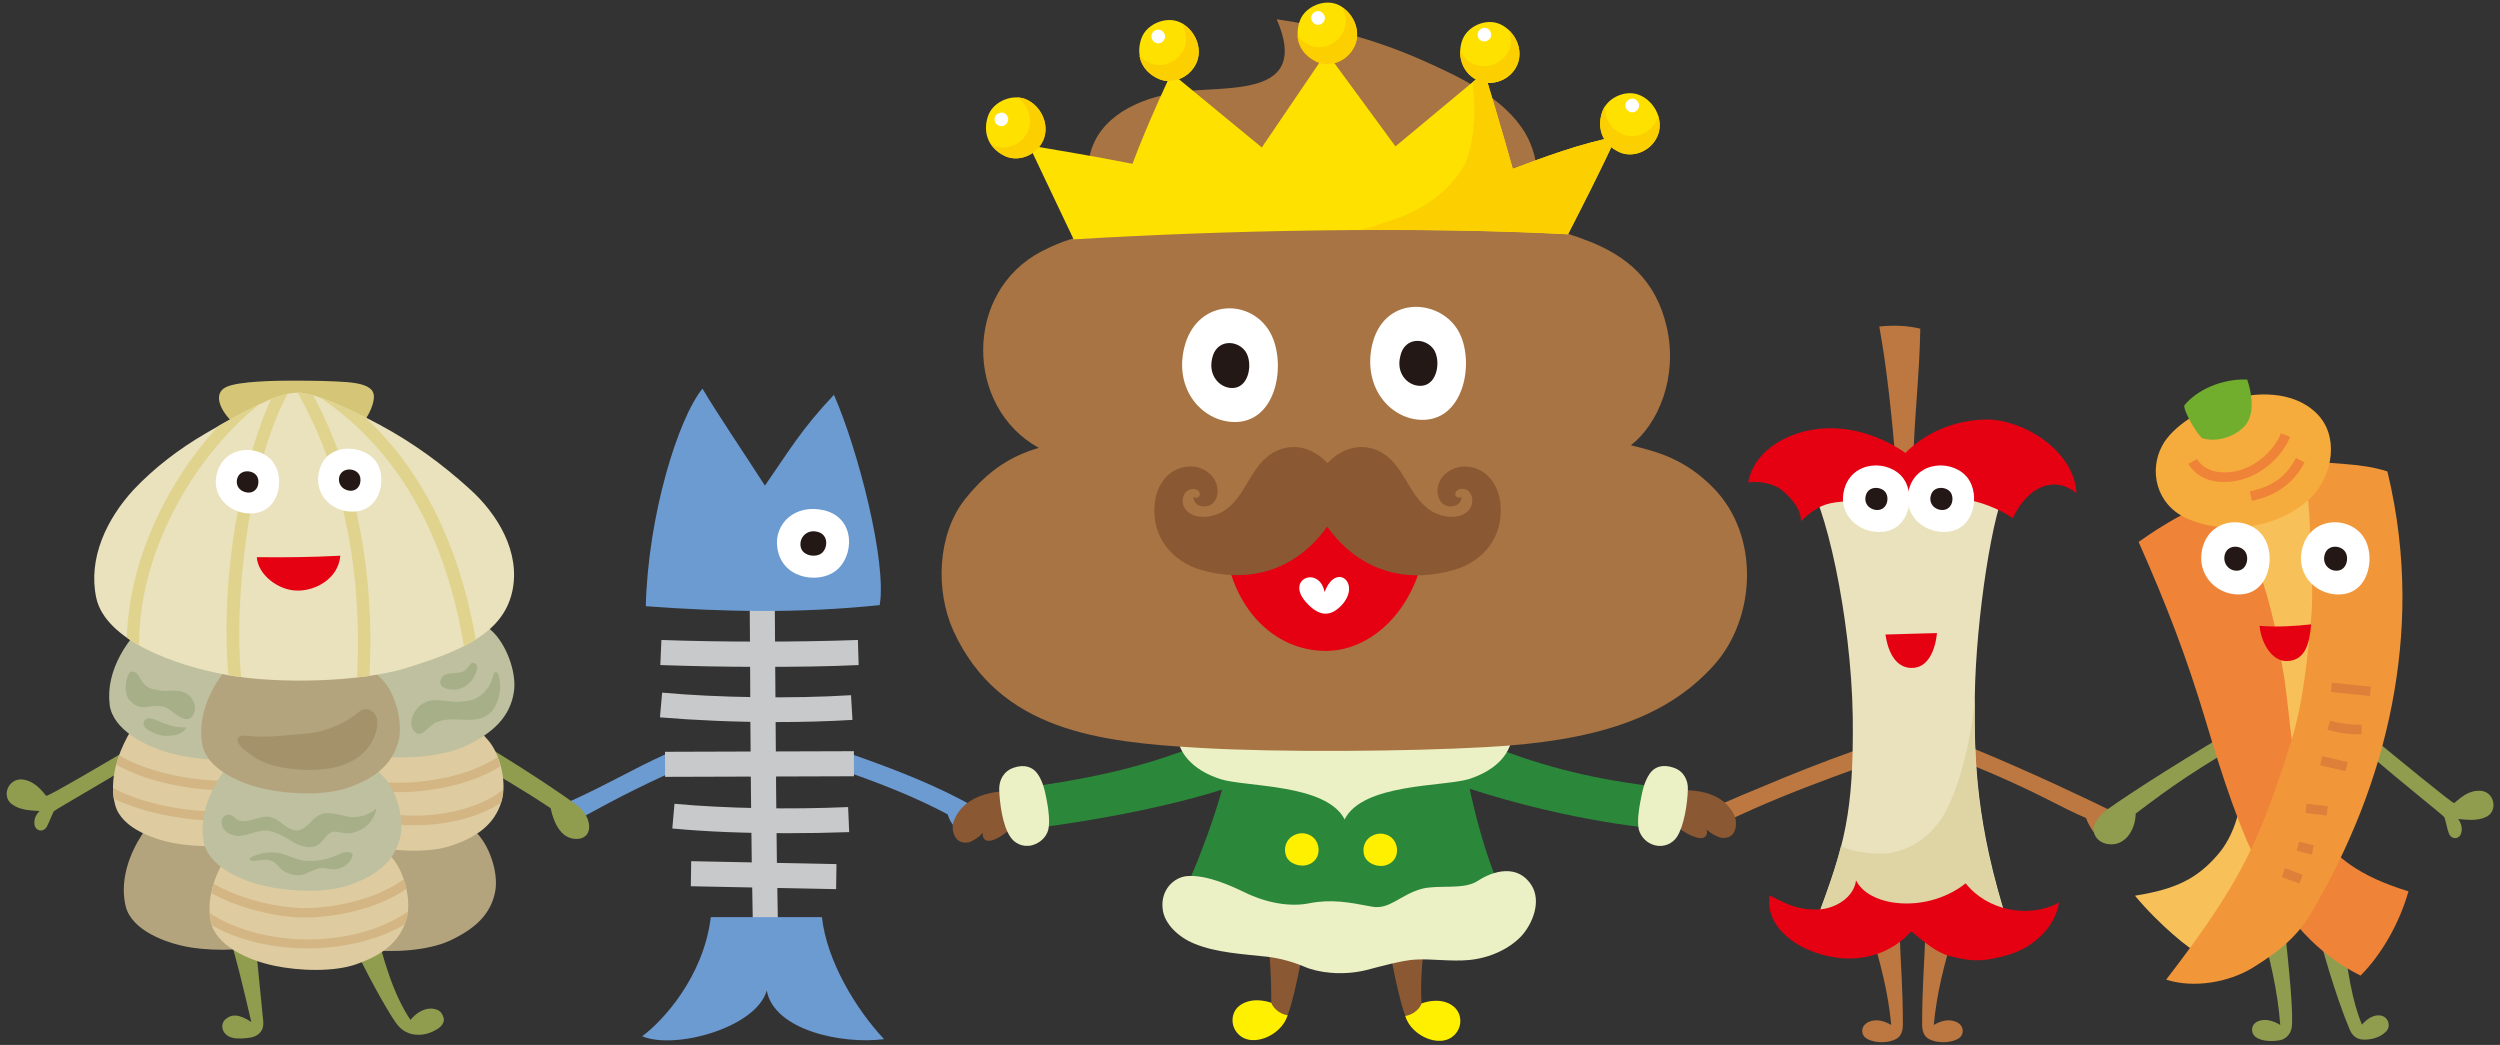 <?xml version="1.0" encoding="utf-8"?>
<!-- Generator: Adobe Illustrator 28.3.0, SVG Export Plug-In . SVG Version: 6.00 Build 0)  -->
<svg version="1.1" id="レイヤー_1" xmlns="http://www.w3.org/2000/svg" xmlns:xlink="http://www.w3.org/1999/xlink" x="0px"
	 y="0px" viewBox="0 0 688.3 287.7" style="enable-background:new 0 0 688.3 287.7;" xml:space="preserve">
<rect x="0" y="0" width="688.3" height="287.7" fill="#333333" stroke="none"/>
<style type="text/css">
	.st0{fill:#BC7840;}
	.st1{fill:#EAE2BD;}
	.st2{fill:#DFD4A4;}
	.st3{fill:#E50012;}
	.st4{fill:#FFFFFF;}
	.st5{fill:#231815;}
	.st6{fill:#6C9BD2;}
	.st7{fill:#C8C9CA;}
	.st8{fill:#2B883A;}
	.st9{fill:#8A5832;}
	.st10{fill:#ECF1C5;}
	.st11{fill:#6EB944;}
	.st12{fill:#FFF000;}
	.st13{fill:#A87443;}
	.st14{fill:#FFE100;}
	.st15{fill:#FCCF00;}
	.st16{fill:#909D4F;}
	.st17{fill:#F8C058;}
	.st18{fill:#EF8337;}
	.st19{fill:#F29739;}
	.st20{fill:#F5AC3C;}
	.st21{fill:#72AE2D;}
	.st22{fill:#DF803A;}
	.st23{fill:#D5C577;}
	.st24{fill:#B3A47D;}
	.st25{fill:#DECBA0;}
	.st26{clip-path:url(#SVGID_00000077288995782207061030000001672848573006681737_);fill:#D3B684;}
	.st27{clip-path:url(#SVGID_00000025413878385012007030000009223372840493469349_);fill:#D3B684;}
	.st28{clip-path:url(#SVGID_00000017510837932075986620000009750102973193131152_);fill:#D3B684;}
	.st29{fill:#BEC09F;}
	.st30{fill:#A7AF88;}
	.st31{fill:#A4926A;}
	.st32{clip-path:url(#SVGID_00000062905468439498959870000011628132710414623631_);}
	.st33{fill:#E0D38E;}
</style>
<g>
	<g>
		<path class="st0" d="M542.8,210.6c17.9,7.3,25.1,12,31.5,14.6c1,2.6,3.2,6.2,5.9,6.7c2.1,0.4,5.1-0.4,5.9-2.3
			c0.9-2.3-2.3-5.2-4.5-6.2c-6.7-3.3-22.6-10.9-38.7-17.5"/>
		<g>
			<g>
				<path class="st0" d="M514.7,255c3.3,11.1,5.1,18.1,6,27.2c-2.2-1.3-4.4-1.7-6.3-0.8c-2.1,1-2.1,3.3-0.8,4.3
					c1.6,1.3,5.1,1.6,7.4,0.8c1.8-0.6,2.9-1.6,2.9-4.5c0-9.9-0.6-16.3-1-27.4"/>
				<path class="st0" d="M538.4,255c-3.3,11.1-5.1,18.1-6,27.2c2.2-1.3,4.4-1.7,6.3-0.8c2.1,1,2.1,3.3,0.8,4.3
					c-1.6,1.3-5.1,1.6-7.4,0.8c-1.8-0.6-2.9-1.6-2.9-4.5c0-9.9,0.6-16.3,1-27.4"/>
			</g>
			<path class="st0" d="M510.5,211.8c-18.2,6.6-25.1,9.7-32.8,13.2c-1.1,2.6-1.4,4.3-4.5,3.2c-1.1-0.4-2.3-1.1-2.8-2.1
				c-1.7-3.2,2.5-4.3,4.6-5.2c3.2-1.4,6.5-2.8,9.7-4.1c8.5-3.6,17.1-7,25.8-10.1"/>
			<path class="st1" d="M496.8,131.3c5.6,5.9,12.9,38.7,13.3,66.1c0.3,26.4-2.3,35.4-9.7,55.3c11.7,0,40.7,1.6,52.4,1.5
				c-8.7-27.1-9.3-44.9-9.1-62.4c0.3-21.8,5.1-52.4,9.1-58.4"/>
			<path class="st2" d="M543.7,191.9c0,0-0.3,4.7-1.1,9c-1,5.6-3,15-6.8,22.3c-3.2,6-8.4,10.3-15.1,11.6c-3.2,0.6-11.1,0-13.8-2
				c-1.5,6.1-3.7,12.2-6.6,20c11.7,0,40.7,1.6,52.4,1.5C544,227.3,543.4,209.4,543.7,191.9z"/>
			<path class="st0" d="M521.9,126.9c-1-11.7-2.4-25.7-4.5-37c3.5-0.4,7.8-0.3,11.3,0.6c-0.2,12.8-1.8,25.7-2,38.5"/>
			<path class="st3" d="M498.5,118.4c10.6-2,20.4,2.3,26.1,6.3c5.8-5.9,14-9.1,22.3-9.2c9.7-0.1,24.1,8.2,24.8,20.3
				c-2.7-2.2-6.6-3.6-11-1c-3.1,1.8-5.6,5.6-6.5,7.9c-7.7-5.3-20.5-8.1-29.1-3.2c-0.9,0.5-5.9,3.9-5.4,5.2c-2-4.6-7.4-7-12.4-6.6
				s-7.2,1.4-11.5,5.4c0.2-3.2-2.5-6.2-4.9-8.3c-2.4-2.1-6.4-2.8-9.6-2.4C482.8,124.6,490.9,119.8,498.5,118.4z"/>
			<path class="st3" d="M505.9,263.7c7,0.9,14.8-1.1,20.3-7.3c3.7,3.1,7.1,5.9,10.5,6.8c6.6,1.8,10.3,1.5,16.8-0.5
				c6.5-2.1,12.3-7.4,13.4-14.2c-8.4,4.5-19.8,2.2-25.7-5.3c-5.7,4.5-13.4,6.4-20.5,5.2c-3.9-0.7-7.9-2.5-9.7-6
				c-0.6,4.7-5.7,7.8-10.4,8c-4.9,0.1-7.6-0.8-13.4-3.9C485.8,255.3,495.1,262.3,505.9,263.7z"/>
			<path class="st4" d="M518.5,146.4c7.4-0.8,8.8-10.1,5.6-14.6c-3.9-5.4-14.1-5.1-16.3,2.8C505.7,141.9,512.2,147.1,518.5,146.4z"
				/>
			<path class="st5" d="M517.2,140.4c2.5-0.3,3-3.4,1.9-4.9c-1.2-1.6-4.7-1.8-5.4,0.9C513,138.9,515.1,140.6,517.2,140.4z"/>
			<path class="st4" d="M536.3,146.4c7.4-0.8,8.8-10.1,5.6-14.6c-3.9-5.4-14.1-5.1-16.3,2.8C523.6,141.9,530,147.1,536.3,146.4z"/>
			<path class="st5" d="M535.1,140.4c2.5-0.3,3-3.4,1.9-4.9c-1.2-1.6-4.7-1.8-5.4,0.9C530.9,138.9,533,140.6,535.1,140.4z"/>
			<path class="st3" d="M519.1,174.7c4.5-0.1,9-0.3,14.2-0.4c-0.5,4.6-2.4,9.7-7.1,9.6C521.9,183.8,519.8,179.5,519.1,174.7z"/>
		</g>
	</g>
	<g>
		<g>
			<path class="st6" d="M183.6,213.2c-13.3,6.1-20.5,10.4-22.7,11.5c-3,1.5-2.5,3.6-6.7,1.6c-4.2-2-0.3-4.4,1.9-5.3
				c10.8-4.8,18.3-9.4,27.5-13.5"/>
		</g>
		<g>
			<path class="st7" d="M207.3,256c-0.5-24-0.7-50.9-0.8-76.9c-0.1-9.9-0.1-19.7-0.2-29.2l6.9-0.1c0.1,9.5,0.1,19.3,0.2,29.2
				c0.2,26,0.3,52.8,0.8,76.8L207.3,256z"/>
			<path class="st6" d="M193.4,107c-6.8,8.4-15,35.1-15.6,59.9c21.8,1.6,42,2,64.4-0.3c2-11.8-5.9-42.6-12.6-57.9
				c-8.9,9.4-12.4,15.5-19,25C205.8,126.2,197.6,114.1,193.4,107z"/>
			<g>
				<g>
					<path class="st4" d="M214,150.7c1.1,8.6,11.1,10.1,15.9,6.6c5.4-3.9,5.8-14.7-3-16.8C218.9,138.6,213.1,144.2,214,150.7z"/>
					<path class="st5" d="M220.4,150.3c0.3,2.7,4,3.3,5.7,2.1c1.9-1.4,2.1-5.3-1.1-6C222.1,145.7,220.1,148,220.4,150.3z"/>
				</g>
			</g>
			<path class="st7" d="M209.3,183.6c-9.6,0-19.2-0.2-27.5-0.5l0.3-6.9c16.2,0.6,37.9,0.6,54.1,0l0.2,6.9
				C228.3,183.5,218.8,183.6,209.3,183.6z"/>
			<path class="st7" d="M213.5,198.8c-11.1,0-22.3-0.5-31.8-1.3l0.6-6.8c15.5,1.4,36,1.7,52,0.7l0.4,6.8
				C228.2,198.6,220.9,198.8,213.5,198.8z"/>
			<path class="st6" d="M234.3,212.9c10,3.5,18.9,7.2,26.6,11.3c0.8,2.4,2.2,4.6,4.9,5c2.1,0.3,5.1-0.7,5.7-2.6
				c0.8-2.3-1.3-3.4-3.5-4.6c-9.8-5.5-20.3-9.7-33.1-14.2"/>
			
				<rect x="183.1" y="206.9" transform="matrix(1 -3.173812e-03 3.173812e-03 1 -0.666 0.665)" class="st7" width="52" height="6.9"/>
			<path class="st7" d="M216.4,229.4c-10.9,0-21.9-0.4-31.3-1.3l0.6-6.8c14.1,1.3,32,1.6,47.8,0.9l0.3,6.9
				C228.2,229.3,222.3,229.4,216.4,229.4z"/>
			<path class="st7" d="M230.2,244.8c-6.4-0.1-13.2-0.3-20-0.4c-6.8-0.1-13.6-0.3-20-0.4l0.1-6.9c6.4,0.1,13.2,0.3,20,0.4
				c6.8,0.1,13.6,0.3,20,0.4L230.2,244.8z"/>
			<path class="st6" d="M195.7,252.5c12.1,0,18.5,0,30.6,0c1.3,12.1,9.4,25.4,17.1,33.6c-11.7,1.5-30.3-2.5-32.3-13.4
				c-2.9,10.3-25.4,16.4-34.3,12.6C182.4,281.2,193.7,269,195.7,252.5z"/>
		</g>
	</g>
	<g>
		<path class="st8" d="M408.8,204.8c14.5,5.6,26.8,9.2,45.5,11.6c1.1,4.4,0.5,6.6,0.9,11.6c0,0.1-26.6-2.1-57.8-13.3"/>
		<g>
			<path class="st9" d="M458.8,219.9c-0.2-0.8-0.2-1.4-0.1-1.6c0.1-0.1,1.3-0.6,1.5-0.6c7.8-0.7,14.5,0.9,17.3,6.8
				c0.7,1.5,0.6,3.9-0.4,5.1c-0.8,1-2.2,1.3-3.5,1c-0.3-0.1-2.4-0.9-3.7-2.2c0.4,1.7-0.6,2.6-2.2,2.3c-2.5-0.4-7.4-3.3-8.1-6.1
				C459.5,224.3,459.1,221,458.8,219.9z"/>
		</g>
		<path class="st10" d="M464.7,217.3c0.1-2.3-1-4.9-3.8-5.9c-3.1-1.1-5.4-0.3-6.7,1.6c-1.5,2.2-2,4.7-2.5,7.3
			c-0.5,2.5-1,5.9-0.5,8.1c0.6,2.1,2.2,3.7,4.3,4.3c2.7,0.7,5-0.5,6.2-2.3C463.6,227.5,464.6,221.4,464.7,217.3z"/>
		<g>
			<path class="st11" d="M352.6,234.7c-1.3,4.7-0.2,10,2.8,13.8c8,10.2,24.5,13,33.8,6.6c6.1-4.2,9.5-8.4,11-14.7"/>
			<path class="st9" d="M346.8,241.2c3,18.9,3.2,27.4,3.2,34.9c-6.6-2.4-10.3,3.9-8,6.8c4.1,5.2,11,1.1,12.8-4.2c2-5.7,5-21,7-37.3"
				/>
			<path class="st12" d="M350,276.1c0.7,1.8,2.7,3.2,4.5,3.4c-1.6,5.8-10.8,9.7-14.3,4.3c-1.2-1.8-1.2-4.4,0.3-6.2
				C342.2,275.7,345.6,274.6,350,276.1z"/>
			<path class="st9" d="M395.2,238.8c-3,18.9-4.4,28.9-3.8,37.4c6.6-2.4,10.3,3.9,8,6.8c-4.1,5.2-11,1.1-12.8-4.2
				c-2-5.7-5-21-7-37.3"/>
			<path class="st12" d="M391.4,276.3c-0.7,1.8-2.7,3.2-4.5,3.4c1.6,5.8,10.8,9.7,14.3,4.3c1.2-1.8,1.2-4.4-0.3-6.2
				C399.2,275.8,395.8,274.7,391.4,276.3z"/>
			<g>
				<path class="st8" d="M400.9,194.7c2,16.9,6.4,38.9,14.2,54.4c-15.1,10.1-33.8,11.4-43.9,11.4c-10.1,0-31.5-1.8-46.6-11.9
					c7.3-15.1,14.5-36.1,16.5-53"/>
				<path class="st8" d="M331,204.8c-14.5,5.6-26.1,8.7-45.5,11.6c-1.1,4.4-0.4,6.6-0.9,11.6c0,0.1,34.8-4.1,58-12.7"/>
				<g>
					<path class="st9" d="M280.9,219.8c0.1-0.8,0.1-1.4-0.1-1.6c-0.1-0.1-1.3-0.5-1.5-0.5c-7.8,0-14.3,2.2-16.7,8.3
						c-0.6,1.5-0.3,3.9,0.9,5.1c0.9,0.9,2.3,1.1,3.6,0.7c0.3-0.1,2.3-1.1,3.5-2.5c-0.2,1.7,0.8,2.5,2.4,2.1c2.4-0.6,7.1-4,7.5-6.8
						C280.6,224.1,280.8,220.9,280.9,219.8z"/>
				</g>
				<path class="st10" d="M275.1,217.2c0-2.3,1.1-4.8,3.9-5.8c3.1-1.1,5.4-0.2,6.7,1.7c1.5,2.2,2,4.7,2.5,7.3c0.5,2.5,0.9,6,0.4,8.1
					c-0.6,2.1-2.3,3.6-4.4,4.2c-2.7,0.7-5-0.6-6.1-2.4C276.1,227.4,275.2,221.3,275.1,217.2z"/>
				<path class="st12" d="M360.3,238c2.9-1.1,3.3-4.3,2.1-6.4c-0.9-1.7-3.5-2.9-6-1.7c-2.4,1.1-3.1,3.7-2.3,5.8S358,238.9,360.3,238
					z"/>
				<path class="st10" d="M404.6,264.3c-5.3,0.5-10.4-0.4-15.1-0.1c-3.5,0.2-10.3,2.1-13.4,2.9c-6.6,1.6-13.3,0.7-17.1-1
					c-3.1-1.3-6.7-2.3-10.2-2.7c-6.4-0.7-14-1.1-20-3.6c-4.2-1.7-8.3-5.4-8.7-9.6c-0.6-5.1,3-8.7,6.8-9c5.3-0.4,12.1,2.7,15.6,4.4
					c6.5,3.2,13,4.1,17.9,3.1c6.2-1.2,10.9-0.3,17.2,0.9c5,1,7.9-3.3,13.9-4.9c4.6-1.2,11.5,0.4,15.4-2.2c4.1-2.7,11-4.8,14.8,1.3
					c2.7,4.4,0.3,10.5-2.9,14C415.4,261.3,410.3,263.7,404.6,264.3z"/>
				<path class="st10" d="M370.2,180.7c12.9,0.3,24,2.5,34.7,8.5c4.4,2.4,11.3,7.4,11.4,12.5c0.1,5.4-4.1,10.3-11.9,12.8
					c-6.8,2.1-29.2,1.1-34.2,11.1c-5-9.9-27.5-8.9-34.2-11.1c-7.8-2.5-11.9-7.5-11.9-12.8c0-5,7-10,11.4-12.5
					C346.3,183.2,357.4,181.1,370.2,180.7z"/>
				<path class="st13" d="M324.9,25.3c-12.5,1.8-22.4,7.4-24.8,17.2c-2.3,9.3,1,15.5,6.7,21.6c-7.1,0.1-13.2,1.5-20,5.1
					c-21.5,11.1-21.2,42.9-0.8,54.1c-7.4,2.2-13.7,5.9-20.2,14c-7.8,9.7-8.3,25.4-3.3,36.4c12.7,27.7,40.6,30.6,67.7,32.2
					c22.1,1.3,57.2,1,78.8-0.2c30.1-1.6,49.8-7.9,63-22.7c11.4-12.8,12.7-35.6-0.4-48.8c-7.9-8-15.6-9.9-22.6-11.6
					c7.6-5.9,13-18.8,9.9-32.5c-3-13.2-11.3-19.6-21-23.5c-9.2-3.7-13.5-4-21.2-4.7c8.3-6.9,7.6-17.9,3.2-25.3
					c-5.8-9.7-18.1-15.5-28.5-20.1c-13.6-6-27-9.3-39.9-11.2C361,27.1,337.8,23.5,324.9,25.3z"/>
				<path class="st4" d="M341.5,116.1c10.6-1.4,12.6-17.2,8-24.9c-5.6-9.3-20.3-8.8-23.5,4.7C323.1,108.4,332.4,117.2,341.5,116.1z"
					/>
				<path class="st5" d="M339.8,106.8c4.2-0.5,5.1-6.9,3.2-9.9c-2.2-3.4-8.2-3.7-9.3,1.9C332.6,103.7,336.2,107.2,339.8,106.8z"/>
				<path class="st4" d="M393.2,115.5c10.6-1.4,12.8-17.4,8-24.9c-5.4-8.5-20.5-9.2-23.5,4.7C375.1,107.9,384.2,116.6,393.2,115.5z"
					/>
				<path class="st5" d="M391.6,106.2c4.2-0.5,5.1-6.9,3.2-9.9c-2.2-3.4-8.2-3.7-9.3,1.9C384.3,103.2,388,106.6,391.6,106.2z"/>
				<path class="st3" d="M336.8,145.4c18.6-1.8,36.3-1.8,56.2,0c-1.4,21.4-14.9,33.7-27.7,33.8C350.9,179.4,337.6,167.2,336.8,145.4
					z"/>
				<path class="st4" d="M364.7,163c-1.5-7.3-10.7-3.7-5.3,2.6c3.8,4.4,7,4.2,10,1C374.9,160.6,367.8,154.6,364.7,163z"/>
			</g>
		</g>
		<g>
			<path class="st14" d="M431.7,64.5c4.7-9.2,8.5-16.6,13.3-26.9c-9.8,1.9-20.1,5.7-28.5,8.9c-2.7-9.8-7.8-26.6-7.8-26.6l-24.5,20.4
				l-19-25.9l-17.8,26.2l-24.9-20.5c0,0-6.8,14.4-10.7,25c-11.1-2.2-18.8-3.4-28.5-5.1c5.3,11.1,7.7,16.3,12.3,25.9
				C337,63.4,388.8,62.3,431.7,64.5z"/>
		</g>
		<path class="st9" d="M365.4,145c9.7,13.5,23.4,15.4,35.3,11.8c7.2-2.2,13.3-8.5,12.4-18c-0.4-4.4-2.8-8.7-7.3-10
			c-4.9-1.4-9.2,1.6-9.9,5.1c-0.6,2.9,0.9,5.3,3,5.5c1.8,0.2,3.5-0.7,3.5-2.6c-0.7,0.5-1.5,0.1-1.7-0.4c-0.2-0.8,0.4-1.5,1.1-1.7
			c1.4-0.4,2.8,0.3,3.3,1.7c0.6,1.6,0.2,3.5-1.4,4.7c-2.1,1.7-6,1.5-8.9,0c-7.4-4-7.8-13.7-15.6-17.1c-4.8-2.1-9.9-0.5-13.7,3.5
			c-3.8-4-8.9-5.6-13.7-3.5c-7.9,3.4-8.3,13.2-15.6,17.1c-2.8,1.5-6.8,1.7-8.9,0c-1.6-1.2-2.1-3.1-1.4-4.7c0.5-1.3,1.9-2,3.3-1.7
			c0.7,0.2,1.3,0.9,1.1,1.7c-0.2,0.6-1,0.9-1.7,0.4c0,1.9,1.6,2.8,3.5,2.6c2.1-0.2,3.6-2.6,3-5.5c-0.7-3.5-5-6.6-9.9-5.1
			c-4.5,1.3-6.9,5.6-7.3,10c-0.9,9.5,5.3,15.8,12.4,18C342,160.3,355.7,158.5,365.4,145z"/>
		<path class="st14" d="M451.7,26.3c4.1,1.9,6.5,7.1,4.6,11.3c-1.9,4.1-6.8,6-10.5,4.3c-5.1-2.4-6.2-7.3-4.5-11.5
			C442.8,26.7,447.9,24.5,451.7,26.3z"/>
		<path class="st4" d="M450.1,27.3c0.9,0.4,1.5,1.6,1,2.5c-0.4,0.9-1.5,1.4-2.4,1c-1.1-0.5-1.4-1.6-1-2.6
			C448.1,27.4,449.3,26.9,450.1,27.3z"/>
		<g>
			<path class="st15" d="M456.5,31.8c-0.1,0.4-0.2,0.9-0.4,1.3c-1.7,3.7-6.2,5.4-9.5,3.8c-3.6-1.7-4.9-4.7-4.6-7.8
				c-0.3,0.4-0.5,0.8-0.7,1.2c-1.7,4.2-0.7,9.1,4.5,11.5c3.7,1.8,8.7-0.1,10.5-4.3C457.1,35.7,457.1,33.7,456.5,31.8z"/>
		</g>
		<path class="st14" d="M413.1,6.7c4.1,1.9,6.5,7.1,4.6,11.3c-1.9,4.1-6.8,5.8-10.5,4.3c-4.7-1.9-6.2-7.3-4.5-11.5
			C404.2,7.1,409.3,4.9,413.1,6.7z"/>
		<path class="st4" d="M409.4,7.8c0.9,0.4,1.5,1.6,1,2.5c-0.4,0.9-1.5,1.3-2.4,1c-1.1-0.4-1.4-1.6-1-2.6
			C407.4,7.9,408.6,7.4,409.4,7.8z"/>
		<g>
			<path class="st15" d="M415.5,8.4c0.6,1.8,0.7,3.7-0.1,5.5c-1.7,3.7-6.1,5.2-9.5,3.8c-1.9-0.8-3.2-2.2-3.9-3.9
				c-0.2,3.4,1.5,6.9,5.1,8.4c3.8,1.6,8.7-0.1,10.5-4.3C419.2,14.7,418,10.8,415.5,8.4z"/>
		</g>
		<path class="st14" d="M368.4,1.3c4.1,1.9,6.5,7.1,4.6,11.3c-1.9,4.1-6.8,6-10.5,4.3c-5.1-2.4-6.2-7.3-4.5-11.5
			C359.5,1.8,364.6-0.4,368.4,1.3z"/>
		<path class="st4" d="M363.6,3.2c0.9,0.4,1.5,1.6,1,2.5c-0.4,0.9-1.5,1.4-2.4,1c-1.1-0.5-1.4-1.6-1-2.6
			C361.6,3.3,362.7,2.8,363.6,3.2z"/>
		<path class="st15" d="M369.6,2.1c1,2,1.3,4.4,0.3,6.5c-1.7,3.7-6.2,5.4-9.5,3.8c-1.4-0.7-2.5-1.6-3.2-2.6c0.2,2.9,1.8,5.5,5.2,7.2
			c3.7,1.8,8.7-0.1,10.5-4.3C374.7,8.9,372.9,4.3,369.6,2.1z"/>
		<path class="st14" d="M282.6,27.4c4.1,1.9,6.5,7.1,4.6,11.3c-1.9,4.1-6.8,6-10.5,4.3c-5.1-2.4-6.2-7.3-4.5-11.5
			C273.7,27.9,278.8,25.7,282.6,27.4z"/>
		<path class="st15" d="M282.6,27.4c-0.8-0.4-1.7-0.5-2.5-0.6c2.9,2.1,4.4,6.1,2.9,9.4c-1.7,3.7-6.2,5.4-9.5,3.8
			c-0.3-0.1-0.5-0.3-0.7-0.4c0.9,1.3,2.1,2.4,3.9,3.3c3.7,1.8,8.7-0.1,10.5-4.3C289.1,34.4,286.7,29.2,282.6,27.4z"/>
		<path class="st4" d="M276.4,31.1c0.9,0.4,1.5,1.6,1,2.5c-0.4,0.9-1.5,1.4-2.4,1c-1.1-0.5-1.4-1.6-1-2.6
			C274.4,31.3,275.5,30.8,276.4,31.1z"/>
		<path class="st14" d="M324.8,6.1c4.1,1.9,6.5,7.1,4.6,11.3c-1.9,4.1-6.8,6-10.5,4.3c-5.1-2.4-6.2-7.3-4.5-11.5
			C315.9,6.6,321,4.4,324.8,6.1z"/>
		<path class="st4" d="M319.6,8.3c0.9,0.4,1.5,1.6,1,2.5c-0.4,0.9-1.5,1.4-2.4,1c-1.1-0.5-1.4-1.6-1-2.6
			C317.6,8.4,318.7,7.9,319.6,8.3z"/>
		<path class="st15" d="M325.3,6.4c1.3,2.1,1.7,4.8,0.7,7.1c-1.7,3.7-6.2,5.4-9.5,3.8c-1.1-0.5-2-1.2-2.8-2c0.4,2.5,2,4.9,5.1,6.3
			c3.7,1.8,8.7-0.1,10.5-4.3C331.2,13.4,329.1,8.4,325.3,6.4z"/>
		<path class="st15" d="M374.5,63.3c19.7-0.1,39.2,0.2,57.2,1.2c4.7-9.2,8.5-16.6,13.3-26.9c-9.8,1.9-20.1,5.7-28.5,8.9
			c-2.7-9.8-7.8-26.6-7.8-26.6l-3.3,2.8c1.4,9.2-0.2,19.5-2.5,23.2c-4.5,7.5-11.8,12.1-20.2,14.9C380.1,61.7,377.4,62.6,374.5,63.3z
			"/>
		<path class="st12" d="M381.9,238.1c2.9-1.1,3.3-4.3,2.1-6.4c-0.9-1.7-3.5-2.9-6-1.7c-2.4,1.1-3.1,3.7-2.3,5.8
			C376.6,237.9,379.6,239,381.9,238.1z"/>
	</g>
	<g>
		<path class="st16" d="M645,254.6c1,12.5,2.8,21.6,5.3,27.5c2.7-3.1,5.2-2.8,6.2-2.1c1.2,0.8,1.6,2.7,0.6,3.8
			c-1.7,2-4.8,2.6-6.8,2.4c-1.6-0.2-2.7-1.1-3.4-2.8c-3.8-9-8.1-23.7-9.9-31.9"/>
		<path class="st16" d="M621.9,252.9c3.2,11.4,5.2,20,5.9,29.3c-2.1-1.3-4.3-1.8-6.2-1c-1.8,0.8-1.8,2.7-1.2,3.6
			c1.1,1.8,4.6,2.1,7.3,1.6c1.3-0.2,2.8-1.4,3.2-3.2c0.7-3.6-0.8-17.3-1.9-28.1"/>
		<path class="st16" d="M621.8,201.8c-17.5,10.2-23.4,14.3-33.8,22.2c-0.1,4.3-2.4,7.4-5,8.2c-2.4,0.8-5.6-0.2-6.4-2.7
			c-0.8-2.3,1.1-4.8,3.8-6.8c5.9-4.2,22.6-15,40.3-25.1"/>
		<g>
			<path class="st17" d="M636.5,121.8c1.8,23.4,3.7,46.9,3.3,70.4c-0.3,18.3,1.9,46.3-14.5,58.8c-5.7,4.3-10.8,7.5-20.6,10.9
				c-0.9,0.3-10.3-7.3-16.9-15.3c11.4-1.8,17.2-4.8,22.8-11.3c8.6-9.9,7.5-27.1,7.6-39.3c0.1-17.1-3.4-35.2-8.6-51.4
				c-1.7-5.4-4.2-9.8-4.9-15.4c-0.5-3.6,8.4-6.9,11.3-7.9C622.1,119.3,630.3,120.8,636.5,121.8z"/>
			<path class="st18" d="M611.5,138.2c10.8,13.4,14.6,31,17.3,47.8c2.2,14,2,30.1,9.5,42.8c4.1,6.9,11.3,12.5,24.8,16.6
				c-2.5,8.8-7.4,17.4-13.2,23.2c-24.1-12-33.2-38.7-42.7-70.4c-5.2-17.3-10.6-31.4-18.4-49c0,0,4.5-3.2,8.3-5.4
				C603.1,140.2,610.6,137.1,611.5,138.2z"/>
			<path class="st16" d="M652.6,208c8.4,7.2,19.2,15.8,20.3,16.9c0.3,0.3,0.8,3.2,1.3,4.5c0.8,2,3,1.6,3.4,0
				c0.4-1.3,0.1-2.6-0.8-3.9c2.6,0.2,5.2,0.6,7.7-0.6c2.6-1.2,2.6-4.9,0.4-6.5c-1.5-1.1-3.8-0.7-5.2-0.1c-1.4,0.6-2.6,1.6-4,2.8
				c-0.3,0.3-15.6-12.3-24.6-19.7"/>
			<path class="st19" d="M630.8,204.1c-8.7,27.7-13.8,38.8-34.4,65.6c7.6,2.5,17.3,0.7,23.7-3.2c6.8-4.2,12.1-8.2,16.2-15.1
				c10.5-17.8,18.4-37.3,22.3-57.7c3.6-18.8,4.4-40.3-1.3-63.9c-7.7-2.5-14.9-1.8-22.9-3.2c1,9.1,1.3,12.9,1.6,19.4
				c0.3,6.5,0.9,16.6,0.4,23C635.4,180.3,634.2,193.3,630.8,204.1z"/>
			<path class="st20" d="M613,110.3c-6.9,2.2-14.9,7.1-17.7,12.4c-3.7,6.8-1.7,16.2,6.7,20c11.1,5,26.3,2.5,34.6-6.1
				c5.6-5.9,7.6-16.6,1.1-22.9C631.2,107.4,620.7,107.8,613,110.3z"/>
			<path class="st4" d="M617.5,163.6c7.6-0.9,9-11,5.7-15.8c-4-5.9-14.5-5.6-16.8,3C604.4,158.8,611.1,164.4,617.5,163.6z"/>
			<path class="st5" d="M616.2,157.1c2.5-0.3,3.1-3.7,1.9-5.3c-1.3-1.8-4.9-1.9-5.6,1C611.9,155.5,614.1,157.4,616.2,157.1z"/>
			<path class="st4" d="M645,163.6c7.6-0.9,9-11,5.7-15.8c-4-5.9-14.5-5.6-16.8,3C631.8,158.8,638.5,164.4,645,163.6z"/>
			<path class="st5" d="M643.7,157.1c2.5-0.3,3.1-3.7,1.9-5.3c-1.3-1.8-4.9-1.9-5.6,1C639.3,155.5,641.5,157.4,643.7,157.1z"/>
			<path class="st3" d="M622.1,172.3c4.4,0.4,9.8,0.1,14.2-0.4c-0.4,4.4-1.2,10-6.7,10.1C625.4,182.1,622.5,176.8,622.1,172.3z"/>
			<path class="st21" d="M606.2,120.6c3,1,6.6,0.3,9.3-1.3c1.3-0.8,2.6-1.8,3.3-3.1c1.9-3.2,1.1-8.2-0.1-11.7
				c-7-0.3-13.9,2.9-17.3,7.1C601,112.4,603.8,118.1,606.2,120.6z"/>
			<path class="st18" d="M612.5,132.7c-1.1,0-2.1-0.1-3.2-0.3c-3-0.6-5.5-2.4-6.8-4.7l2.4-1.3c0.9,1.6,2.8,2.9,5,3.4
				c7.7,1.6,15.5-4.1,18.1-10.5l2.5,1C627.9,126.8,620.5,132.7,612.5,132.7z"/>
			<path class="st18" d="M620,137.9l-0.6-2.6c6.2-1.3,10.1-4.1,12.7-9.2l2.4,1.2C631.5,133,626.9,136.4,620,137.9z"/>
			
				<rect x="646.2" y="184.8" transform="matrix(0.104 -0.995 0.995 0.104 390.656 814.279)" class="st22" width="2.6" height="10.8"/>
			<path class="st22" d="M649.7,202.2c-3,0-6-0.4-8.9-1.3l0.7-2.5c2.8,0.8,5.8,1.2,8.7,1.1l0,2.6C650,202.2,649.8,202.2,649.7,202.2
				z"/>
			
				<rect x="641.1" y="206.6" transform="matrix(0.227 -0.974 0.974 0.227 292.003 788.243)" class="st22" width="2.6" height="7.2"/>
			<path class="st22" d="M636.5,235.3c-1.4-0.3-2.9-0.7-4.2-1.1l0.7-2.5c1.3,0.4,2.7,0.7,4,1L636.5,235.3z"/>
			
				<rect x="629.9" y="238.8" transform="matrix(0.347 -0.938 0.938 0.347 185.62 749.447)" class="st22" width="2.6" height="5.2"/>
			
				<rect x="636.6" y="220" transform="matrix(0.118 -0.993 0.993 0.118 341.172 830.031)" class="st22" width="2.6" height="5.9"/>
		</g>
	</g>
	<g>
		<path class="st23" d="M64.6,116.8c-4.3-3.9-5.9-8.5-2.4-10.2c3.3-1.7,14.4-1.8,18.1-1.8c6.4,0,11.2,0.1,15.2,0.4
			c3.6,0.3,6.4,1,7.2,2.8c1,2.1-1.3,7-3.3,8.9"/>
		<path class="st16" d="M37.5,209.8c-9.4,5.8-21.4,12.6-22.6,13.5c-0.3,0.2-1.3,3-2,4.3c-1.1,1.8-3.2,1.1-3.4-0.6
			c-0.2-1.4,0.3-2.6,1.4-3.7c-2.6-0.2-5.2-0.2-7.5-1.8c-2.4-1.6-1.9-5.2,0.6-6.5c1.6-0.9,3.8-0.2,5.2,0.7c1.3,0.8,2.4,2,3.5,3.4
			c0.3,0.4,17.4-9.7,27.4-15.6"/>
		<path class="st16" d="M122.2,204.9c16.2,9.2,22.6,13.1,29.4,17.6c0.6,2.7,1.6,5.6,3.7,7.3c2.3,1.8,5.7,1.5,6.6-0.6
			c1.1-2.5-0.9-6-2.9-7.4c-8.1-5.9-20.8-14-35.8-22.8"/>
		<path class="st16" d="M62.4,255c3.1,10.5,4.3,15.8,6.8,26.4c-3.4-2.3-5.5-2.2-7.1-0.8c-1.6,1.4-1.1,4.3,1.8,5.1
			c1.3,0.4,4,0.2,5.4-0.1c1.3-0.3,2.6-1.2,3-2.5c0.3-0.9,0.2-1.8,0.1-2.7c-0.7-6.7-1.3-13.5-2-20.2"/>
		<path class="st16" d="M102.4,251.5c3.3,13.9,6.1,22.5,10.6,29.3c3.4-4,6.7-3.3,7.9-2.5c0.8,0.6,1.3,1.6,1.3,2.5
			c0,1.1-1.1,2.2-2.1,2.7c-1.5,0.9-3.2,1.4-4.9,1.4c-2.8,0-4.8-1.3-6.2-3.3c-2.6-3.7-8.4-14-13.8-25.8"/>
		<path class="st24" d="M50.9,206.2c7.3-1.2,13.8-1.4,21-0.5c0.4,0.1,0.9,0.1,1.2,0.4c0.5,0.4,0.6,1.1,0.5,1.7
			c-0.3,3.6-3.9,6.6-5.7,9.7c-0.7,1.2,7.4,3.8,15.7,11.8c3.7,3.6,6.1,11.4,5,16.5c-1.4,6.4-5.9,10.4-13.1,13.4
			c-6.2,2.6-16,2.7-22.7,1.7c-7.5-1.2-16.6-4.9-18.2-11.4c-2.8-11.7,6.3-25.3,16-31.1c-3.3-2.1-6.2-5.1-8.2-8.5
			c-0.3-0.4-0.5-1-0.4-1.5c0.2-0.7,1-0.9,1.7-1C46.1,207,48.5,206.6,50.9,206.2z"/>
		<path class="st24" d="M96.9,206.9c7.2-1.4,13.7-1.9,21-1.3c0.4,0,0.9,0.1,1.3,0.4c0.5,0.4,0.6,1,0.6,1.7c-0.2,3.6-3.7,6.7-5.3,9.9
			c-0.6,1.2,7.6,3.5,16.2,11.2c3.9,3.5,6.5,11.1,5.7,16.3c-1.1,6.5-5.5,10.6-12.6,13.9c-6.1,2.8-15.9,3.3-22.6,2.5
			c-7.5-0.9-16.8-4.2-18.6-10.7c-3.2-11.5,5.4-25.5,14.8-31.7c-3.4-2-6.4-4.8-8.5-8.2c-0.3-0.4-0.6-0.9-0.4-1.5c0.2-0.7,1-1,1.7-1.1
			C92.2,207.9,94.5,207.4,96.9,206.9z"/>
		<path class="st25" d="M76.3,211.2c7.3-0.8,13.8-0.7,21,0.6c0.4,0.1,0.9,0.2,1.2,0.5c0.4,0.4,0.5,1.1,0.4,1.7
			c-0.5,3.6-4.2,6.4-6.2,9.4c-0.7,1.1,7.2,4.1,15.1,12.6c3.5,3.8,5.5,11.7,4.2,16.7c-1.7,6.4-6.4,10.1-13.7,12.7
			c-6.3,2.3-16.1,1.9-22.7,0.5c-7.4-1.5-16.4-5.7-17.6-12.3c-2.2-11.8,7.6-24.9,17.6-30.2c-3.2-2.3-5.9-5.4-7.8-8.9
			c-0.2-0.5-0.5-1-0.3-1.5c0.2-0.7,1.1-0.9,1.8-1C71.5,211.7,73.8,211.4,76.3,211.2z"/>
		<g>
			<defs>
				<path id="SVGID_1_" d="M78.8,223.2c10.3-2.1,21,4.2,29,12.8c3.5,3.8,5.5,11.7,4.2,16.7c-1.7,6.4-6.4,10.1-13.7,12.7
					c-6.3,2.3-16.1,1.9-22.7,0.5c-7.4-1.5-16.4-5.7-17.6-12.3c-1.5-8.2,2.7-16.6,8-22.6C70,226.5,74.4,224.1,78.8,223.2z"/>
			</defs>
			<clipPath id="SVGID_00000163791025914878495570000018205402816451473324_">
				<use xlink:href="#SVGID_1_"  style="overflow:visible;"/>
			</clipPath>
			<path style="clip-path:url(#SVGID_00000163791025914878495570000018205402816451473324_);fill:#D3B684;" d="M84,252.6
				c-0.5,0-1,0-1.4,0c-7-0.2-20.4-3-28.8-9.6l1.6-2c7.9,6.2,20.6,8.8,27.3,9c9.9,0.3,24-3.1,30.9-10l1.8,1.8
				C108.3,249,94.5,252.6,84,252.6z"/>
			<path style="clip-path:url(#SVGID_00000163791025914878495570000018205402816451473324_);fill:#D3B684;" d="M84.7,261.1
				c-11.3,0-22.7-3-30.7-9.2l1.6-2c16,12.2,45.5,11.5,59.7-1.3l1.7,1.9C109.2,257.5,97,261.1,84.7,261.1z"/>
		</g>
		<path class="st25" d="M50,188.5c10.5-3.4,22.1,4.5,30,11.8c3.8,3.5,6.4,11.2,5.5,16.3c-1.2,6.5-5.6,10.5-12.7,13.7
			c-6.1,2.8-16,3.1-22.6,2.2c-7.5-1-16.8-4.4-18.5-10.9c-2.8-10.5,4.8-24.1,13-30.4C46.5,190,48.2,189.1,50,188.5z"/>
		<g>
			<defs>
				<path id="SVGID_00000091737103625077552850000013430657568471266731_" d="M50,188.5c10.5-3.4,22.1,4.5,30,11.8
					c3.8,3.5,6.4,11.2,5.5,16.3c-1.2,6.5-5.6,10.5-12.7,13.7c-6.1,2.8-16,3.1-22.6,2.2c-7.5-1-16.8-4.4-18.5-10.9
					c-2.8-10.5,4.8-24.1,13-30.4C46.5,190,48.2,189.1,50,188.5z"/>
			</defs>
			<clipPath id="SVGID_00000165916273162003482130000008465948619323751046_">
				<use xlink:href="#SVGID_00000091737103625077552850000013430657568471266731_"  style="overflow:visible;"/>
			</clipPath>
			<path style="clip-path:url(#SVGID_00000165916273162003482130000008465948619323751046_);fill:#D3B684;" d="M60.6,217.5
				c-11,0-26.1-3.8-32.6-9.9l1.8-1.9c6.6,6.2,23.6,9.9,34,9.1l0.2,2.6C62.8,217.5,61.7,217.5,60.6,217.5z"/>
			<path style="clip-path:url(#SVGID_00000165916273162003482130000008465948619323751046_);fill:#D3B684;" d="M59.8,225.9
				c-11.6,0-24.7-3.2-32-8l1.4-2.1c8.2,5.4,24.1,8.6,36.2,7.3l0.3,2.6C63.8,225.8,61.9,225.9,59.8,225.9z"/>
		</g>
		<path class="st25" d="M103.5,178.2c7.3-0.6,13.8-0.3,21,1.2c0.4,0.1,0.9,0.2,1.2,0.5c0.4,0.4,0.5,1.1,0.4,1.7
			c-0.6,3.5-4.4,6.3-6.4,9.2c-0.8,1.1,7.1,4.3,14.7,13c3.4,3.9,5.2,11.8,3.7,16.8c-1.9,6.3-6.7,9.9-14.1,12.3
			c-6.4,2.1-16.2,1.4-22.7-0.1c-7.4-1.7-16.2-6.2-17.2-12.8c-1.8-11.8,8.3-24.7,18.4-29.7c-3.2-2.4-5.8-5.5-7.5-9.1
			c-0.2-0.5-0.5-1-0.3-1.5c0.3-0.7,1.1-0.8,1.8-0.9C98.7,178.6,101,178.4,103.5,178.2z"/>
		<g>
			<defs>
				<path id="SVGID_00000138549827305201472460000016908002486934005920_" d="M105.3,190.6c11.5-1.6,21.6,4.8,29,13.3
					c3.4,3.9,5.2,11.8,3.7,16.8c-1.9,6.3-6.7,9.9-14.1,12.3c-6.4,2.1-16.2,1.4-22.7-0.1c-7.4-1.7-16.2-6.2-17.2-12.8
					c-1.8-11.4,7.9-26.6,19.3-29.1C104,190.8,104.6,190.7,105.3,190.6z"/>
			</defs>
			<clipPath id="SVGID_00000121981309660265363350000008708979140814903197_">
				<use xlink:href="#SVGID_00000138549827305201472460000016908002486934005920_"  style="overflow:visible;"/>
			</clipPath>
			<path style="clip-path:url(#SVGID_00000121981309660265363350000008708979140814903197_);fill:#D3B684;" d="M109.7,218.1
				c-4.2,0-8.1-0.4-11.5-1.3l0.7-2.5c11.8,3.1,32,0.3,41.3-8.3l1.7,1.9C134.5,214.7,121.2,218.1,109.7,218.1z"/>
			<path style="clip-path:url(#SVGID_00000121981309660265363350000008708979140814903197_);fill:#D3B684;" d="M114.2,227.2
				c-4.9,0-9.6-0.6-13.5-1.9l0.8-2.5c12.8,4,30.6,1,38.1-6.4l1.8,1.8C135.2,224.3,124.4,227.2,114.2,227.2z"/>
		</g>
		<path class="st29" d="M74.4,189.4c7.3-0.8,13.8-0.7,21,0.6c0.4,0.1,0.9,0.2,1.2,0.5c0.4,0.4,0.5,1.1,0.4,1.7
			c-0.5,3.6-4.2,6.4-6.2,9.4c-0.7,1.1,7.2,4.1,15.1,12.6c3.5,3.8,5.5,11.7,4.2,16.7c-1.7,6.4-6.4,10.1-13.7,12.7
			c-6.3,2.3-16.1,1.9-22.7,0.5c-7.4-1.5-16.4-5.7-17.6-12.3c-2.2-11.8,7.6-24.9,17.6-30.2c-3.2-2.3-5.9-5.4-7.8-8.9
			c-0.2-0.5-0.5-1-0.3-1.5c0.2-0.7,1.1-0.9,1.8-1C69.6,190,72,189.7,74.4,189.4z"/>
		<path class="st30" d="M84.1,237c-2.7-0.2-5.1-1.9-7.8-2.2c-2.5-0.3-4.9,0.1-7.1,1.2c-0.2,0.1-0.4,0.2-0.4,0.5
			c0,0.4,0.5,0.6,0.9,0.5c1.8,0,3.7-0.7,5.3,0.1c1,0.5,1.7,1.5,2.6,2.3c1.3,1.1,3.7,1.8,5.4,1.5c2.2-0.5,3.8-2.1,6.3-1.9
			c0.7,0.1,1.5,0.3,2.2,0.3c2.2,0.2,4.5-1.1,5.4-3.2c0.1-0.3,0.3-0.7,0.1-1c-0.1-0.2-0.3-0.3-0.6-0.4c-1.2-0.4-2.4,0.2-3.5,0.7
			c-2.7,1.2-5.6,1.8-8.6,1.6C84.3,237,84.2,237,84.1,237z"/>
		<path class="st30" d="M74.3,228.8c2.3,0.5,4.4,1.8,6.5,3.1c2.1,1.2,4.9,2,6.9,0.6c1.5-1.1,2.3-3.2,4.1-3.5
			c0.8-0.1,1.6,0.1,2.5,0.3c4.2,0.8,8.7-2.5,9.3-6.7c-2,1.8-5.2,2.8-8,2.2c-2.9-0.6-5.8-1.7-8.2-0.1c-1.9,1.2-3.1,3.6-5.3,3.9
			c-2.3,0.3-4.1-1.8-5.9-2.9c-2.5-1.6-4.5-0.6-7.1,0.1c-1.2,0.3-2.6,0.5-3.7-0.1c-0.8-0.5-1.4-1.3-2.3-1.4c-1.1-0.2-2.1,0.9-2.1,2
			c0,2.9,3.2,4.1,5.6,3.8C69.1,229.7,71.6,228.2,74.3,228.8z"/>
		<path class="st29" d="M53,164.5c3.7-0.7,7.7-0.5,11.3,0.8c6,2.1,12.6,9.3,16.6,14.1c3.3,4,4.9,12,3.3,16.9
			c-2,6.3-6.9,9.7-14.4,11.9c-6.4,1.9-16.2,0.9-22.7-0.8c-7.3-1.9-16-6.6-16.9-13.3c-1.2-9.5,4.9-18.7,12-24.5
			C45.3,167,49.1,165.2,53,164.5z"/>
		<path class="st30" d="M40.5,200.8c-1.2-0.8-1.5-2.6,0.2-3c1.2-0.2,2.6,0.6,4,1.2c2.6,1,4.2,1.3,6.6,1.3c-0.7,1.6-2.9,2.4-6,2.3
			C43.5,202.4,41.9,201.7,40.5,200.8z"/>
		<path class="st30" d="M45.9,194.9c2.1,1.1,6,5.6,7.6,1.2c0.7-1.9-0.5-4.8-3.2-5.6c-2.4-0.8-3.3,0.1-7-0.5c-1.2-0.2-2.8-0.6-3.9-2
			c-1-1.3-1.4-3-2.9-3.1c-1.9-0.1-2.3,5.3-1.5,6.8c1.1,2.3,3.5,3.4,5.8,2.9C42.8,194.2,44.6,194.3,45.9,194.9z"/>
		<path class="st29" d="M103.1,163c11.1-3.5,24,3.5,32.1,10.5c4.1,3.6,7.1,11.5,6.3,16.9c-1,6.8-5.5,11.2-12.9,14.8
			c-6.3,3.1-16.6,3.8-23.6,3.1c-7.9-0.7-17.7-4.1-19.7-10.8c-3.3-11,3.8-26.4,13.3-32.4C100.1,164.2,101.6,163.5,103.1,163z"/>
		<path class="st30" d="M121.7,189c-1-1.1-0.3-2.7,0.8-3.2c1.3-0.6,2.9-0.4,4.4-0.7c0.9-0.2,1.5-0.8,2.5-2.1c0.7-1,1.9-0.4,2,0.8
			c0,0.9-0.9,2.8-1.5,3.5c-1.2,1.3-2.5,2.4-4.7,2.6C124.3,189.9,122.4,189.7,121.7,189z"/>
		<path class="st30" d="M128.6,198.2c-2.7,0-5.1-0.6-8.4,0.6c-2,0.8-3.8,4-5.4,3.1c-1.9-1-2-3.7-0.7-5.8s3.1-3.1,5-3.3
			c1.9-0.2,5.2,0.5,7.1,0.4c2.5-0.1,4.4-0.4,6.1-1.7c1-0.8,2.4-2.2,3-4c0.5-1.5,0.8-3.1,1.6-2.3c0.5,0.5,0.8,2.6,0.8,3.3
			c0.1,1.8-0.3,3.5-1,5.2C135,197.6,132,198.2,128.6,198.2z"/>
		<path class="st24" d="M74,162.6c7.3-0.8,13.8-0.7,21,0.6c0.4,0.1,0.9,0.2,1.2,0.5c0.4,0.4,0.5,1.1,0.4,1.7
			c-0.5,3.6-4.2,6.4-6.2,9.4c-0.7,1.1,7.2,4.1,15.1,12.6c3.5,3.8,5.5,11.7,4.2,16.7c-1.7,6.4-6.4,10.1-13.7,12.7
			c-6.3,2.3-16.1,1.9-22.7,0.5c-7.4-1.5-16.4-5.7-17.6-12.3c-2.2-11.8,7.6-24.9,17.6-30.2c-3.2-2.3-5.9-5.4-7.8-8.9
			c-0.2-0.5-0.5-1-0.3-1.5c0.2-0.7,1.1-0.9,1.8-1C69.2,163.1,71.5,162.8,74,162.6z"/>
		<path class="st31" d="M88.3,201.3c-1.4,0.4-2.9,0.6-4.4,0.7c-5.2,0.4-10.3,1.2-15.6,0.6c-0.9-0.1-1.9-0.2-2.6,0.4
			c-1.5,1.4,2.4,4.1,3.2,4.7c4.2,3.1,8.7,3.8,13.7,4.2c8.2,0.5,18-1.1,20.9-10.3c0.4-1.4,0.6-2.9,0.1-4.3c-0.6-1.3-2.1-2.4-3.5-2
			c-0.7,0.2-1.2,0.6-1.8,1.1C95.4,198.7,91.9,200.4,88.3,201.3z"/>
		<g>
			<path class="st1" d="M74.3,110c3.2-1.4,6-1.9,7.9-1.9c1.4,0,4.3,0.7,7.2,1.8c4.6,1.7,11.6,5.1,15.4,7.2
				c8.7,4.7,16.8,10.5,24.7,17.7c7.3,6.6,14,17.2,11.5,28.2c-2.6,11.4-14,16.2-29.1,20.9c-13,4-35.5,4.4-49,2
				c-15.3-2.7-33.9-9.8-36.4-21.3c-2.3-10.8,2.8-21.7,10.4-29.9c5.7-6,12.4-11.1,19.6-15.3C66.4,113.6,70.3,111.8,74.3,110z"/>
			<g>
				<defs>
					<path id="SVGID_00000098915928112261922870000016529910733667128731_" d="M74.3,110c3.2-1.4,6-1.9,7.9-1.9
						c1.4,0,4.3,0.7,7.2,1.8c4.6,1.7,11.6,5.1,15.4,7.2c8.7,4.7,16.8,10.5,24.7,17.7c7.3,6.6,14,17.2,11.5,28.2
						c-2.6,11.4-14,16.2-29.1,20.9c-13,4-35.5,4.4-49,2c-15.3-2.7-33.9-9.8-36.4-21.3c-2.3-10.8,2.8-21.7,10.4-29.9
						c5.7-6,12.4-11.1,19.6-15.3C66.4,113.6,70.3,111.8,74.3,110z"/>
				</defs>
				<clipPath id="SVGID_00000080890181465848631680000008654443864292482185_">
					<use xlink:href="#SVGID_00000098915928112261922870000016529910733667128731_"  style="overflow:visible;"/>
				</clipPath>
				<g style="clip-path:url(#SVGID_00000080890181465848631680000008654443864292482185_);">
					<path class="st33" d="M34.9,179.6c-0.8-30.6,18.7-60.3,38.4-73.9l1.9,2.8c-19,13-37.7,41.6-36.9,71L34.9,179.6z"/>
					<path class="st33" d="M63.2,188.8c-3.5-30,4.4-67.5,13.9-83.7l3,1.7c-11.3,19.2-16.2,58.4-13.5,81.6L63.2,188.8z"/>
					<path class="st33" d="M101.6,188.5l-3.4-0.2c2.5-40.3-8.5-67.7-18.2-83.5l2.9-1.8C92.9,119.3,104.2,147.3,101.6,188.5z"/>
					<path class="st33" d="M128,179.6c-5.1-32.8-19-56.7-41.3-71.1l1.9-2.9c23.2,15,37.6,39.7,42.9,73.5L128,179.6z"/>
				</g>
			</g>
			<path class="st4" d="M70,141.3c7-0.8,8.4-9.6,5.3-13.9c-3.7-5.2-13.4-4.9-15.5,2.7C57.8,137,64,142,70,141.3z"/>
			<path class="st5" d="M68.8,135.6c2.4-0.3,2.9-3.3,1.8-4.7c-1.2-1.6-4.6-1.7-5.3,0.9C64.7,134.2,66.7,135.8,68.8,135.6z"/>
			<path class="st4" d="M98.1,140.8c7-0.8,8.5-9.7,5.3-13.9c-3.6-4.7-13.6-5.1-15.5,2.7C86.1,136.6,92.1,141.5,98.1,140.8z"/>
			<path class="st5" d="M96.9,135.1c2.4-0.3,2.9-3.3,1.8-4.7c-1.2-1.6-4.6-1.7-5.3,0.9C92.9,133.7,94.9,135.3,96.9,135.1z"/>
		</g>
		<path class="st3" d="M70.7,153.4c7.7,0.1,15.3,0,23-0.4c-0.6,6.6-7.2,9.7-11.8,9.6C76.6,162.6,71,158.2,70.7,153.4z"/>
	</g>
</g>
</svg>
